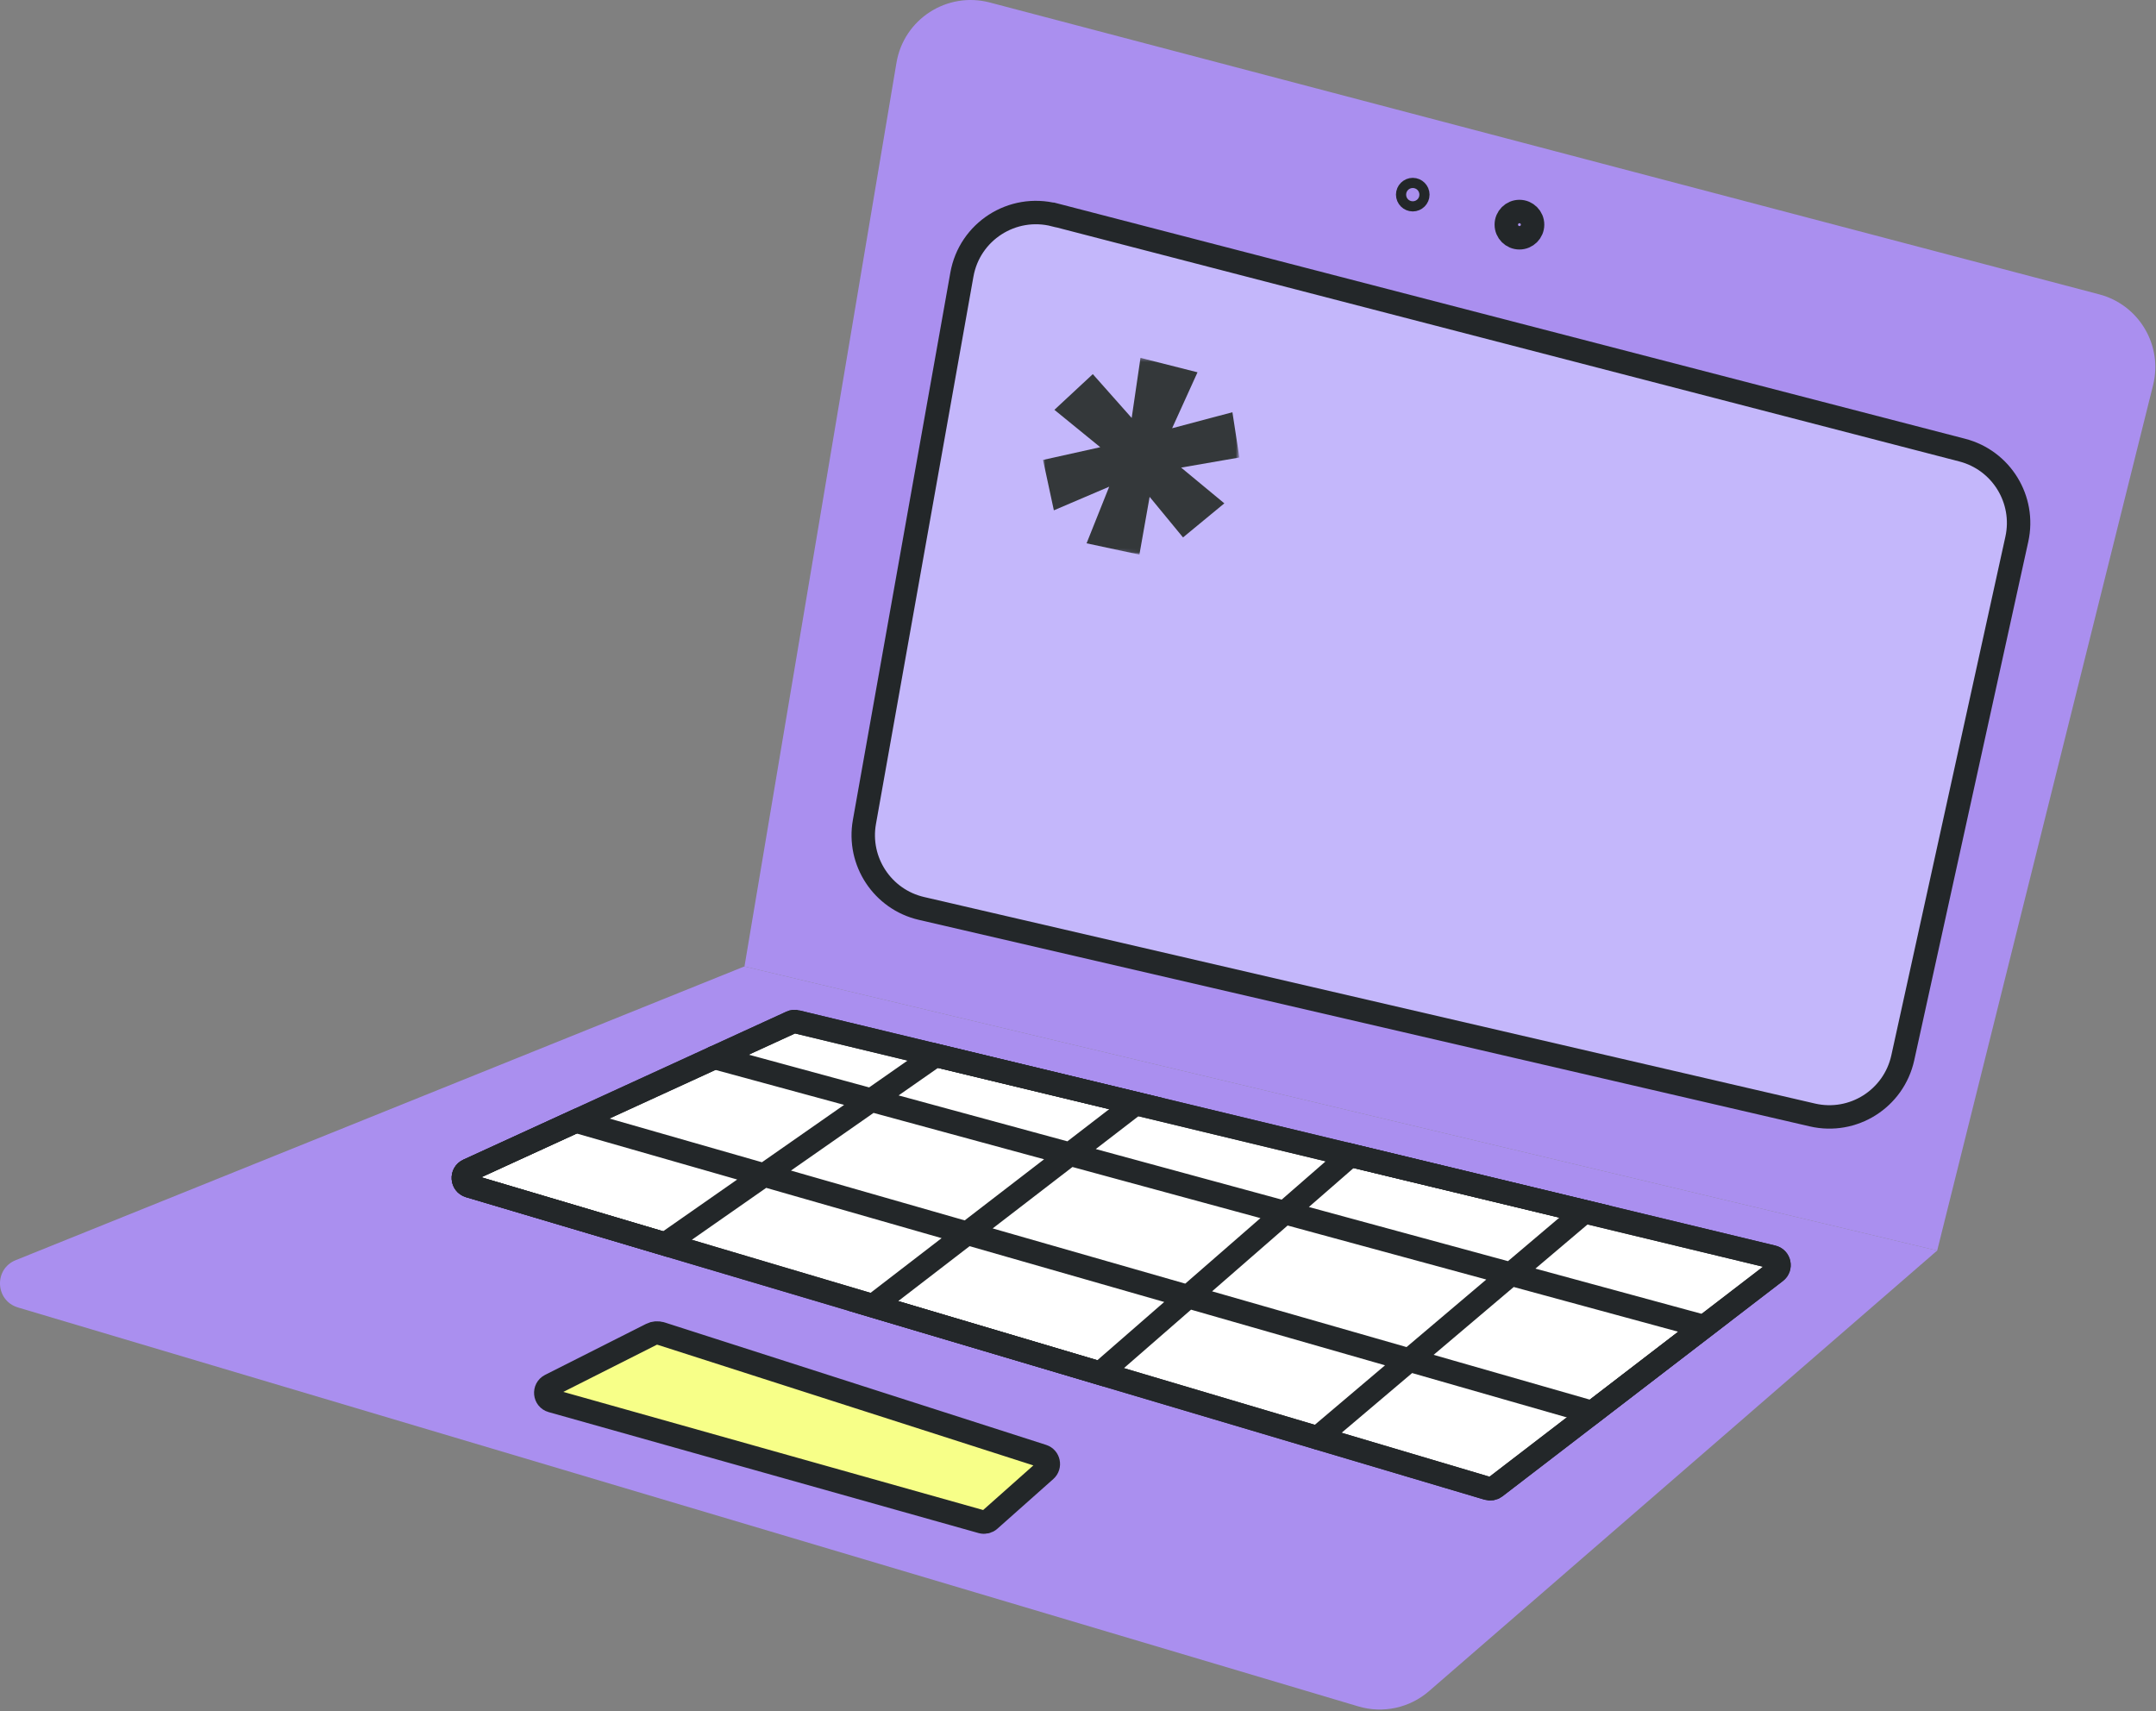 <?xml version="1.0" encoding="UTF-8"?>
<svg xmlns="http://www.w3.org/2000/svg" width="533" height="423" viewBox="0 0 533 423" fill="none">
  <rect x="0" y="0" width="533" height="423" fill="#808080" stroke="none"/>
  <path d="M184.047 238.917L221.621 15.519C223.429 4.736 234.112 -2.163 244.694 0.617L518.96 72.766C528.805 75.362 534.749 85.375 532.271 95.254L478.908 309.158L184.03 238.917H184.047Z" fill="#AA8FEF"></path>
  <path d="M4.434 323.223C-1.192 321.548 -1.561 313.729 3.881 311.535L184.029 238.917L478.908 309.158L353.278 418.077C348.472 422.246 341.875 423.67 335.78 421.845L4.417 323.223H4.434Z" fill="#AA8FEF"></path>
  <path d="M260.768 53.142C250.269 50.43 239.687 57.211 237.795 67.894L213.7 203.202C211.959 212.947 218.171 222.357 227.815 224.584L448.032 275.636C458.129 277.98 468.175 271.634 470.402 261.504L498.599 133.279C500.742 123.5 494.781 113.789 485.103 111.277L260.801 53.126L260.768 53.142Z" fill="#C4B7FB"></path>
  <path d="M260.768 53.142C250.269 50.43 239.687 57.211 237.795 67.894L213.7 203.202C211.959 212.947 218.171 222.357 227.815 224.584L448.032 275.636C458.129 277.98 468.175 271.634 470.402 261.504L498.599 133.279C500.742 123.5 494.781 113.789 485.103 111.277L260.801 53.126L260.768 53.142Z" stroke="#232729" stroke-width="5.793" stroke-miterlimit="10" stroke-linecap="round"></path>
  <path d="M375.631 58.785C377.422 58.785 378.879 57.329 378.879 55.537C378.879 53.745 377.422 52.289 375.631 52.289C373.839 52.289 372.382 53.745 372.382 55.537C372.382 57.329 373.839 58.785 375.631 58.785Z" stroke="#232729" stroke-width="5.793" stroke-miterlimit="10" stroke-linecap="round"></path>
  <path d="M349.259 49.375C349.945 49.375 350.515 48.806 350.515 48.119C350.515 47.433 349.945 46.863 349.259 46.863C348.572 46.863 348.003 47.433 348.003 48.119C348.003 48.806 348.572 49.375 349.259 49.375Z" stroke="#232729" stroke-width="5.793" stroke-miterlimit="10" stroke-linecap="round"></path>
  <path d="M196.956 252.597C196.504 252.48 196.035 252.53 195.616 252.731L115.765 289.333C114.023 290.12 114.207 292.648 116.032 293.184L367.811 367.963C368.448 368.147 369.134 368.029 369.653 367.628L438.99 314.399C440.363 313.344 439.911 311.15 438.22 310.748L196.956 252.613V252.597Z" fill="white" stroke="#232729" stroke-width="5.793" stroke-miterlimit="10" stroke-linecap="round"></path>
  <path d="M325.718 355.455L391.739 299.53L333.872 285.582L271.986 339.498L215.794 322.821L280.777 272.807L231.299 260.885L164.44 307.567L116.016 293.184C114.191 292.632 114.007 290.12 115.748 289.316L142.338 277.144L393.614 349.193L421.259 327.961L176.596 261.421" stroke="#232729" stroke-width="5.793" stroke-miterlimit="10" stroke-linecap="round"></path>
  <path d="M196.956 252.597C196.504 252.48 196.035 252.53 195.616 252.731L115.765 289.333C114.023 290.12 114.207 292.648 116.032 293.184L367.811 367.963C368.448 368.147 369.134 368.029 369.653 367.628L438.99 314.399C440.363 313.344 439.911 311.15 438.22 310.748L196.956 252.613V252.597Z" stroke="#232729" stroke-width="5.793" stroke-miterlimit="10" stroke-linecap="round"></path>
  <path d="M163.384 329.687C162.614 329.435 161.76 329.502 161.04 329.871L136.058 342.479C134.383 343.333 134.618 345.811 136.426 346.313L242.717 376.218C243.403 376.402 244.123 376.235 244.642 375.766L258.473 363.476C259.662 362.421 259.26 360.445 257.736 359.96L163.367 329.67L163.384 329.687Z" fill="#F7FF88" stroke="#232729" stroke-width="5.793" stroke-miterlimit="10" stroke-linecap="round" stroke-linejoin="round"></path>
  <mask id="mask0_528_5597" style="mask-type:luminance" maskUnits="userSpaceOnUse" x="256" y="87" width="52" height="52">
    <path d="M259.06 87.18L256.542 135.722L304.917 138.232L307.435 89.69L259.06 87.18Z" fill="white"></path>
  </mask>
  <g mask="url(#mask0_528_5597)">
    <path d="M304.653 101.916L289.767 105.868L296.046 92.037L281.948 88.471L279.771 103.323L270.16 92.49L260.666 101.314L272.002 110.556L257.854 113.704L260.533 126.162L274.212 120.318L268.62 134.316L281.68 137.112L284.208 122.83L292.463 132.859L302.677 124.437L291.994 115.596L306.394 113.101L304.67 101.883L304.653 101.916Z" fill="#34383A"></path>
  </g>
</svg>
